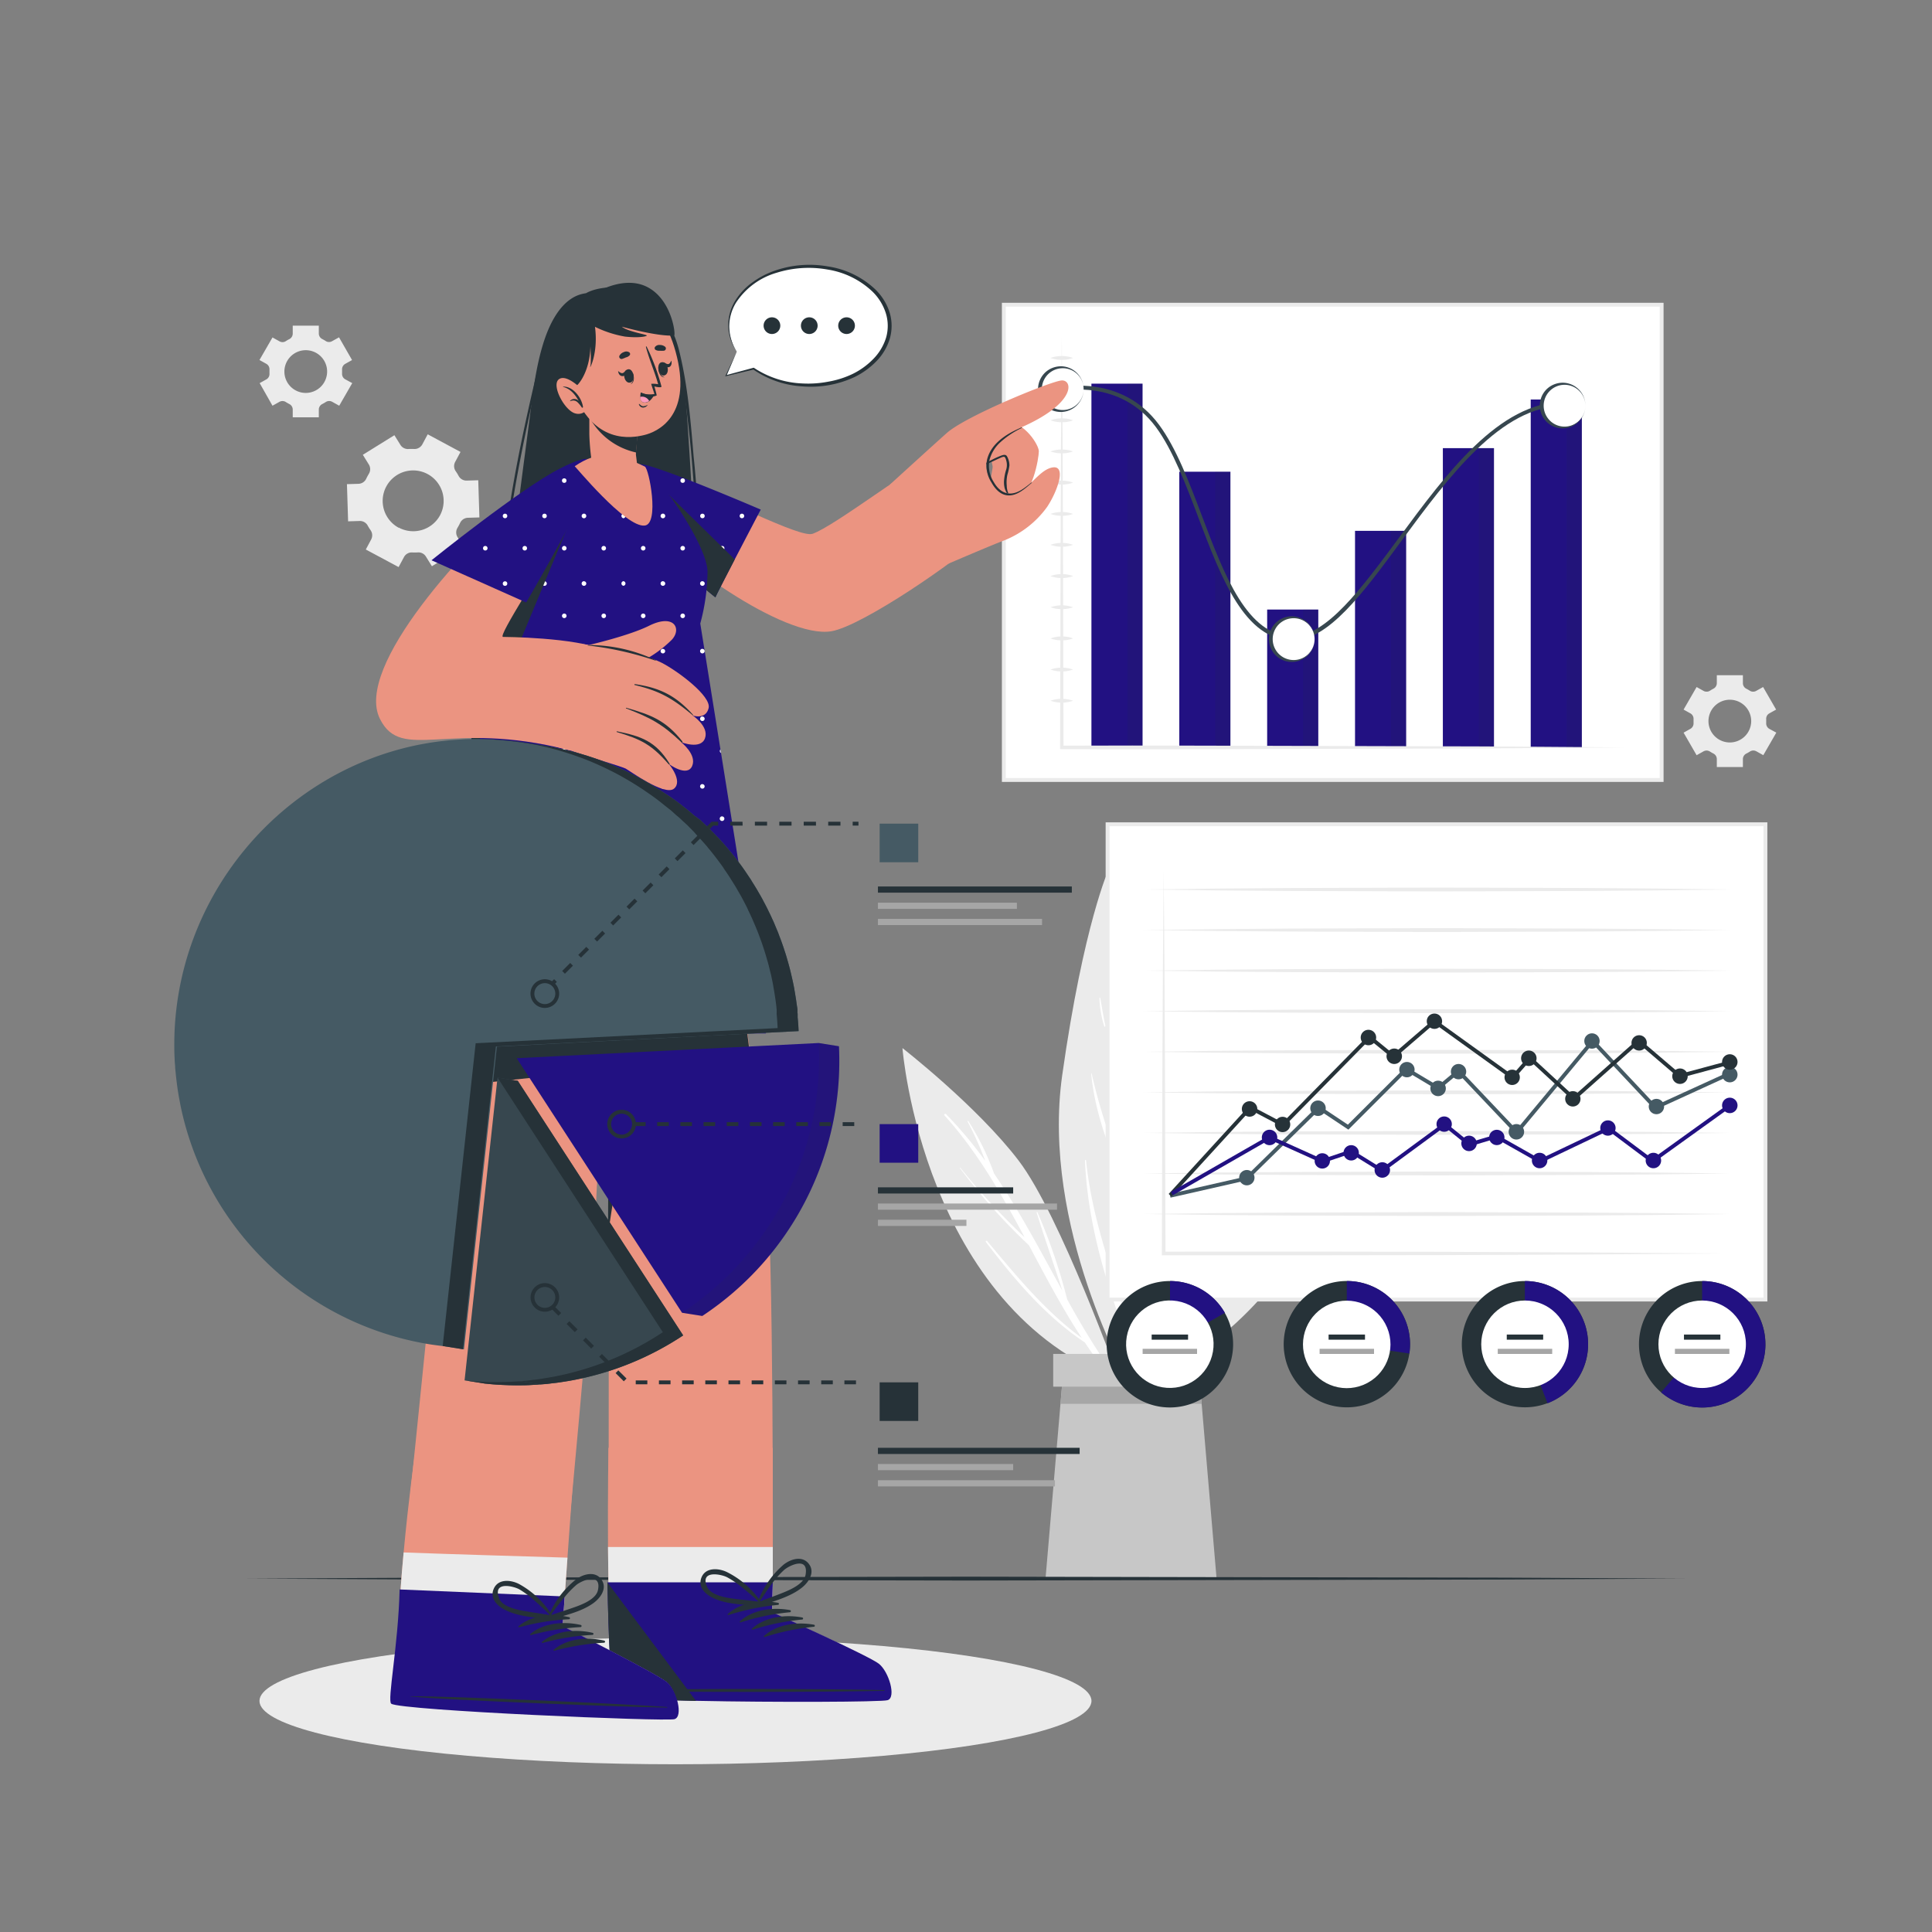 <svg xmlns="http://www.w3.org/2000/svg" viewBox="0 0 500 500"><rect x="0" y="0" width="500" height="500" fill="#808080" stroke="none"/><g id="freepik--background-complete--inject-9"><path d="M118.4,139a2.3,2.3,0,0,1,0-2.4c.12-.21.24-.41.35-.62s.22-.42.32-.64a2.3,2.3,0,0,1,2-1.34l3-.09-.3-9.62-3,.09a2.31,2.31,0,0,1-2.08-1.21,11.74,11.74,0,0,0-.75-1.22,2.29,2.29,0,0,1-.15-2.39l1.39-2.6-8.49-4.56-1.39,2.6a2.3,2.3,0,0,1-2.08,1.2,13.58,13.58,0,0,0-1.43,0,2.28,2.28,0,0,1-2.16-1.06l-1.56-2.51L93.9,117.7l1.56,2.52a2.28,2.28,0,0,1,0,2.4l-.35.61c-.11.21-.22.42-.32.64a2.3,2.3,0,0,1-2,1.34l-3,.09.3,9.62,2.95-.09A2.29,2.29,0,0,1,95.15,136a11.82,11.82,0,0,0,.76,1.22,2.29,2.29,0,0,1,.15,2.39l-1.39,2.6,8.49,4.55,1.39-2.59a2.27,2.27,0,0,1,2.08-1.2,13.85,13.85,0,0,0,1.44,0,2.26,2.26,0,0,1,2.15,1.06l1.56,2.51,8.18-5.08Zm-15.2-2.41a7.89,7.89,0,1,1,10.68-3.23A7.9,7.9,0,0,1,103.2,136.54Z" style="fill:#ebebeb"></path><path d="M89.32,98.15a1.61,1.61,0,0,1-.79-1.49c0-.17,0-.33,0-.5s0-.33,0-.5a1.6,1.6,0,0,1,.79-1.48l1.79-1L87.74,87.3l-1.8,1a1.57,1.57,0,0,1-1.68-.06,9.34,9.34,0,0,0-.87-.5,1.6,1.6,0,0,1-.88-1.43V84.28H75.76v2.06a1.61,1.61,0,0,1-.89,1.43,9.34,9.34,0,0,0-.87.5,1.57,1.57,0,0,1-1.68.06l-1.8-1-3.37,5.84,1.8,1a1.61,1.61,0,0,1,.79,1.49c0,.16,0,.33,0,.49s0,.33,0,.5A1.61,1.61,0,0,1,69,98.15l-1.8,1L70.52,105l1.79-1a1.63,1.63,0,0,1,1.69.06,9.34,9.34,0,0,0,.87.5,1.61,1.61,0,0,1,.89,1.43V108h6.75V106a1.6,1.6,0,0,1,.88-1.43,9.5,9.5,0,0,0,.88-.5A1.61,1.61,0,0,1,86,104l1.79,1,3.37-5.85Zm-10.19,3.54a5.53,5.53,0,1,1,5.53-5.53A5.54,5.54,0,0,1,79.13,101.69Z" style="fill:#ebebeb"></path><path d="M457.87,188.61a1.63,1.63,0,0,1-.78-1.49c0-.17,0-.33,0-.5s0-.33,0-.5a1.58,1.58,0,0,1,.78-1.48l1.79-1-3.37-5.84-1.79,1a1.61,1.61,0,0,1-1.68-.06,9.34,9.34,0,0,0-.87-.5,1.61,1.61,0,0,1-.89-1.43v-2.06h-6.75v2.06a1.61,1.61,0,0,1-.89,1.43c-.29.15-.58.32-.86.5a1.63,1.63,0,0,1-1.69.06l-1.79-1-3.37,5.84,1.8,1a1.61,1.61,0,0,1,.78,1.48c0,.17,0,.33,0,.5s0,.33,0,.5a1.62,1.62,0,0,1-.79,1.49l-1.79,1,3.37,5.84,1.79-1a1.61,1.61,0,0,1,1.68.06,9.34,9.34,0,0,0,.87.5,1.61,1.61,0,0,1,.89,1.43v2.06h6.75v-2.06A1.61,1.61,0,0,1,452,195a9.34,9.34,0,0,0,.87-.5,1.61,1.61,0,0,1,1.68-.06l1.79,1,3.37-5.84Zm-10.18,3.54a5.53,5.53,0,1,1,5.52-5.53A5.54,5.54,0,0,1,447.69,192.15Z" style="fill:#ebebeb"></path><path d="M289.73,357.31s-15.32-42.81-26.1-56.94-30.08-29.13-30.08-29.13S238.82,338.56,289.73,357.31Z" style="fill:#ebebeb"></path><path d="M288.8,356.63a211.39,211.39,0,0,1-12.62-20.37,147.48,147.48,0,0,0-7.69-22.54c-.06-.13-.25,0-.21.09,2.11,6.79,4.48,13.49,6.68,20.25-5.68-10.28-11.12-20.71-17.69-30.34a67.77,67.77,0,0,0-6.65-13.57c-.07-.12-.28,0-.21.09A90.19,90.19,0,0,1,255,300.46a106.12,106.12,0,0,0-10.16-12.11c-.24-.24-.64.07-.41.32,8.54,9.43,14.76,20.4,20.73,31.53a174.86,174.86,0,0,1-16.65-18c-.05-.07-.15,0-.1.08a157.46,157.46,0,0,0,17.88,20c4.35,8.15,8.64,16.35,13.69,24-9.47-6.9-17-16.16-24.51-25.09a.2.2,0,0,0-.32.25c7.54,9.85,15.28,19.07,25.61,26a108.53,108.53,0,0,0,7.27,9.74A.52.52,0,0,0,288.8,356.63Z" style="fill:#fff"></path><path d="M292.09,357.39s-22.75-39.93-17.18-79.2S287,224.83,287,224.83,322.73,285,292.09,357.39Z" style="fill:#ebebeb"></path><path d="M299.79,293.73A190.85,190.85,0,0,1,292,326.5c-.36-14.36-.93-28.72-1.6-43.08A111.42,111.42,0,0,0,294,256.58c0-.26-.39-.24-.41,0a153.12,153.12,0,0,1-3.37,23.1q-.87-17.76-1.88-35.52a.16.16,0,0,0-.31,0c.39,18.51.76,37,1.26,55.54a148.08,148.08,0,0,1-6.77-21.87c0-.07-.14-.05-.13,0,.83,8.64,3.63,16.94,7,24.9.33,11.83.7,23.66,1.21,35.49-4-12.51-8.18-24.61-9.53-37.88a.14.14,0,0,0-.28,0c.6,14.65,4.68,29.46,9.8,43.15a.72.72,0,0,0,.25.34q.3,6.48.64,13a.48.48,0,0,0,1,0q0-13.29-.32-26.55c4.69-11.47,7.05-24.21,7.9-36.52C300,293.64,299.81,293.62,299.79,293.73Z" style="fill:#fff"></path><path d="M298.16,287.52a75.57,75.57,0,0,0-1.31,10.69.11.11,0,0,0,.21,0,75,75,0,0,0,1.59-10.67C298.67,287.29,298.21,287.25,298.16,287.52Z" style="fill:#fff"></path><path d="M284.74,258.26c0-.12-.21-.07-.21,0a27.34,27.34,0,0,0,1.25,7.34c.06.19.34.09.3-.1C285.55,263.12,285.2,260.69,284.74,258.26Z" style="fill:#fff"></path><path d="M298.46,355.63s8.37-44.24,25.63-63.46,40.57-25.95,40.57-25.95S339.81,342.07,298.46,355.63Z" style="fill:#ebebeb"></path><path d="M329.44,322.83c-6.93,6.53-13.76,12.78-21.67,18.06q6.63-12.7,14.35-24.71c8.4-4.72,16.78-9.67,22.92-17.25a.12.12,0,0,0-.18-.16c-6.26,6.54-13.78,11.24-21.58,15.64A347.26,347.26,0,0,1,349,279.83a.29.29,0,0,0-.43-.38,213.7,213.7,0,0,0-15.27,17.77c2.18-4.46,4.14-9.07,6.34-13.49a.11.11,0,0,0-.19-.1c-3.48,5.41-7.08,11.45-9.13,17.58A230.78,230.78,0,0,0,312.79,329c1.72-6.53,3.52-13,5.6-19.46a.12.12,0,0,0-.22-.07,109.67,109.67,0,0,0-6.6,21.78q-4.8,9.25-8.78,18.92c-.07.18.18.31.26.14,1.28-2.66,2.61-5.29,4-7.9.05,0,.1,0,.15,0,8.21-5.35,16.28-11.73,22.34-19.49C329.53,322.84,329.48,322.79,329.44,322.83Z" style="fill:#fff"></path><path d="M351.65,290.09c-1.73,1.22-3.36,2.55-5,3.83a35.81,35.81,0,0,0-4.53,3.48.07.07,0,0,0,.07.12,22,22,0,0,0,5.08-3.26,37,37,0,0,0,4.6-4C351.92,290.18,351.77,290,351.65,290.09Z" style="fill:#fff"></path><polygon points="270.58 408.54 314.85 408.54 310.99 363.32 310.12 353.14 275.32 353.14 274.45 363.32 270.58 408.54" style="fill:#c7c7c7"></polygon><polygon points="274.45 363.32 310.99 363.32 310.12 353.14 275.32 353.14 274.45 363.32" style="fill:#a6a6a6"></polygon><rect x="272.56" y="350.39" width="40.55" height="8.48" transform="translate(585.68 709.26) rotate(180)" style="fill:#c7c7c7"></rect></g><g id="freepik--Floor--inject-9"><polygon points="63.99 408.54 110.49 408.3 157 408.21 250 408.04 343 408.21 389.51 408.29 436.01 408.54 389.51 408.78 343 408.87 250 409.04 157 408.87 110.49 408.78 63.99 408.54" style="fill:#263238"></polygon></g><g id="freepik--Shadow--inject-9"><ellipse cx="174.81" cy="440.2" rx="107.66" ry="16.39" style="fill:#ebebeb"></ellipse></g><g id="freepik--chart-3--inject-9"><rect x="286.64" y="213.35" width="170.24" height="122.96" style="fill:#fff"></rect><path d="M457.39,336.82H286.14v-124H457.39Zm-170.25-1H456.39v-122H287.14Z" style="fill:#ebebeb"></path><polygon points="295.85 314.19 314.82 313.95 333.81 313.81 371.76 313.69 409.73 313.81 428.7 313.95 447.69 314.19 428.7 314.44 409.73 314.58 371.76 314.69 333.81 314.58 314.82 314.44 295.85 314.19" style="fill:#ebebeb"></polygon><polygon points="295.85 303.69 314.82 303.45 333.81 303.31 371.76 303.19 409.73 303.31 428.7 303.45 447.69 303.69 428.7 303.94 409.73 304.08 371.76 304.19 333.81 304.08 314.82 303.94 295.85 303.69" style="fill:#ebebeb"></polygon><polygon points="295.85 293.19 314.82 292.95 333.81 292.81 371.76 292.7 409.73 292.81 428.7 292.95 447.69 293.19 428.7 293.44 409.73 293.58 371.76 293.69 333.81 293.58 314.82 293.44 295.85 293.19" style="fill:#ebebeb"></polygon><polygon points="295.85 282.7 314.82 282.45 333.81 282.31 371.76 282.2 409.73 282.31 428.7 282.45 447.69 282.7 428.7 282.94 409.73 283.08 371.76 283.19 333.81 283.08 314.82 282.94 295.85 282.7" style="fill:#ebebeb"></polygon><polygon points="295.85 272.2 314.82 271.95 333.81 271.81 371.76 271.7 409.73 271.81 428.7 271.95 447.69 272.2 428.7 272.44 409.73 272.58 371.76 272.7 333.81 272.58 314.82 272.44 295.85 272.2" style="fill:#ebebeb"></polygon><polygon points="295.85 261.7 314.82 261.45 333.81 261.31 371.76 261.2 409.73 261.31 428.7 261.45 447.69 261.7 428.7 261.94 409.73 262.08 371.76 262.2 333.81 262.08 314.82 261.94 295.85 261.7" style="fill:#ebebeb"></polygon><polygon points="295.85 251.2 314.82 250.96 333.81 250.81 371.76 250.7 409.73 250.81 428.7 250.95 447.69 251.2 428.7 251.44 409.73 251.58 371.76 251.7 333.81 251.58 314.82 251.44 295.85 251.2" style="fill:#ebebeb"></polygon><polygon points="295.85 240.7 314.82 240.46 333.81 240.31 371.76 240.2 409.73 240.31 428.7 240.45 447.69 240.7 428.7 240.94 409.73 241.08 371.76 241.2 333.81 241.08 314.82 240.94 295.85 240.7" style="fill:#ebebeb"></polygon><polygon points="295.85 230.2 314.82 229.96 333.81 229.82 371.76 229.7 409.73 229.81 428.7 229.95 447.69 230.2 428.7 230.44 409.73 230.58 371.76 230.7 333.81 230.58 314.82 230.44 295.85 230.2" style="fill:#ebebeb"></polygon><polygon points="302.93 309.95 302.71 308.98 322.41 304.5 341.25 286.01 348.83 291.06 363.87 276.04 372.13 280.98 377.49 276.5 392.48 292.31 412.16 268.65 428.51 286.05 447.48 277.38 447.89 278.29 428.27 287.26 412.2 270.16 392.53 293.82 377.41 277.87 372.23 282.2 364.02 277.3 348.96 292.35 341.37 287.3 322.9 305.41 302.93 309.95" style="fill:#455a64"></polygon><circle cx="322.68" cy="304.78" r="1.99" style="fill:#455a64"></circle><path d="M343.1,286.81a2,2,0,1,1-2-2A2,2,0,0,1,343.1,286.81Z" style="fill:#455a64"></path><circle cx="364.11" cy="276.82" r="1.99" style="fill:#455a64"></circle><path d="M374.18,281.68a2,2,0,1,1-2-2A2,2,0,0,1,374.18,281.68Z" style="fill:#455a64"></path><circle cx="377.47" cy="277.34" r="1.99" style="fill:#455a64"></circle><circle cx="412" cy="269.41" r="1.99" style="fill:#455a64"></circle><circle cx="428.68" cy="286.37" r="1.99" style="fill:#455a64"></circle><path d="M449.67,278.11a2,2,0,1,1-2-2A2,2,0,0,1,449.67,278.11Z" style="fill:#455a64"></path><path d="M394.44,292.91a2,2,0,1,1-2-2A2,2,0,0,1,394.44,292.91Z" style="fill:#455a64"></path><polygon points="303.19 309.67 302.45 308.99 323.45 286.03 331.95 290.51 354.39 267.7 360.59 272.77 371.19 263.65 391.4 278.2 395.87 273.1 407.3 283.64 424.07 268.75 434.82 277.93 447.56 274.5 447.81 275.47 434.57 279.04 424.09 270.07 407.29 284.99 395.95 274.53 391.55 279.54 371.24 264.93 360.61 274.08 354.46 269.05 332.14 291.74 323.66 287.28 303.19 309.67" style="fill:#263238"></polygon><path d="M325.39,287a2,2,0,1,1-2-2A2,2,0,0,1,325.39,287Z" style="fill:#263238"></path><circle cx="331.93" cy="291.01" r="1.99" style="fill:#263238"></circle><path d="M356.15,268.51a2,2,0,1,1-2-2A2,2,0,0,1,356.15,268.51Z" style="fill:#263238"></path><path d="M362.83,273.36a2,2,0,1,1-2-2A2,2,0,0,1,362.83,273.36Z" style="fill:#263238"></path><circle cx="371.23" cy="264.29" r="1.99" style="fill:#263238"></circle><circle cx="391.35" cy="278.81" r="1.99" style="fill:#263238"></circle><path d="M397.66,273.88a2,2,0,1,1-2-2A2,2,0,0,1,397.66,273.88Z" style="fill:#263238"></path><circle cx="407.05" cy="284.38" r="1.99" style="fill:#263238"></circle><circle cx="424.21" cy="269.9" r="1.99" style="fill:#263238"></circle><path d="M436.78,278.52a2,2,0,1,1-2-2A2,2,0,0,1,436.78,278.52Z" style="fill:#263238"></path><path d="M449.67,274.84a2,2,0,1,1-2-2A2,2,0,0,1,449.67,274.84Z" style="fill:#263238"></path><polygon points="303.53 309.32 303.03 308.46 328.55 293.81 342.23 299.98 349.73 297.45 357.62 302.33 373.89 290.37 380.39 295.63 387.29 293.57 398.57 299.95 416.36 291.46 427.63 299.89 447.39 285.68 447.98 286.49 427.61 301.13 416.24 292.62 398.53 301.07 387.17 294.65 380.17 296.74 373.86 291.63 357.67 303.53 349.6 298.55 342.18 301.05 328.6 294.93 303.53 309.32" style="fill:#221182"></polygon><path d="M330.56,294.37a2,2,0,1,1-2-2A2,2,0,0,1,330.56,294.37Z" style="fill:#221182"></path><circle cx="342.21" cy="300.44" r="1.99" style="fill:#221182"></circle><circle cx="349.69" cy="298.35" r="1.99" style="fill:#221182"></circle><path d="M359.74,302.79a2,2,0,1,1-2-2A2,2,0,0,1,359.74,302.79Z" style="fill:#221182"></path><path d="M382.19,295.91a2,2,0,1,1-2-2A2,2,0,0,1,382.19,295.91Z" style="fill:#221182"></path><path d="M400.45,300.34a2,2,0,1,1-2-2A2,2,0,0,1,400.45,300.34Z" style="fill:#221182"></path><path d="M429.9,300.34a2,2,0,1,1-2-2A2,2,0,0,1,429.9,300.34Z" style="fill:#221182"></path><circle cx="373.75" cy="290.92" r="1.99" style="fill:#221182"></circle><circle cx="387.37" cy="294.37" r="1.99" style="fill:#221182"></circle><circle cx="416.13" cy="291.93" r="1.99" style="fill:#221182"></circle><path d="M449.67,286.08a2,2,0,1,1-2-2A2,2,0,0,1,449.67,286.08Z" style="fill:#221182"></path><polygon points="301.16 225.28 301.36 250.06 301.49 274.83 301.63 324.39 301.16 323.93 337.29 323.91 373.43 323.97 409.56 324.12 445.7 324.39 409.56 324.67 373.43 324.82 337.29 324.87 301.16 324.86 300.69 324.86 300.69 324.39 300.83 274.83 300.96 250.06 301.16 225.28" style="fill:#ebebeb"></polygon><path d="M319.13,347.89a16.36,16.36,0,1,1-2.17-8.14A16.37,16.37,0,0,1,319.13,347.89Z" style="fill:#263238"></path><path d="M317,339.75l-14.2,8.14V331.53A16.35,16.35,0,0,1,317,339.75Z" style="fill:#221182"></path><circle cx="302.76" cy="347.89" r="11.32" transform="translate(-91.76 586.73) rotate(-80.16)" style="fill:#fff"></circle><rect x="298.05" y="345.38" width="9.42" height="1.33" style="fill:#263238"></rect><rect x="295.71" y="349.07" width="14.09" height="1.33" style="fill:#a6a6a6"></rect><path d="M364.92,347.89a15.86,15.86,0,0,1-.18,2.4,16.35,16.35,0,1,1,.18-2.4Z" style="fill:#263238"></path><path d="M364.92,347.89a15.86,15.86,0,0,1-.18,2.4l-16.19-2.4V331.53a16.34,16.34,0,0,1,16.37,16.36Z" style="fill:#221182"></path><circle cx="348.55" cy="347.89" r="11.32" transform="translate(-107.14 161.18) rotate(-22.66)" style="fill:#fff"></circle><rect x="343.84" y="345.38" width="9.42" height="1.33" style="fill:#263238"></rect><rect x="341.51" y="349.07" width="14.09" height="1.33" style="fill:#a6a6a6"></rect><path d="M411,347.89a16.34,16.34,0,1,1-2.16-8.14A16.36,16.36,0,0,1,411,347.89Z" style="fill:#263238"></path><path d="M411,347.89a16.36,16.36,0,0,1-10.5,15.28l-5.87-15.28V331.53A16.34,16.34,0,0,1,411,347.89Z" style="fill:#221182"></path><circle cx="394.66" cy="347.89" r="11.32" style="fill:#fff"></circle><rect x="389.95" y="345.38" width="9.42" height="1.33" style="fill:#263238"></rect><rect x="387.62" y="349.07" width="14.09" height="1.33" style="fill:#a6a6a6"></rect><path d="M456.89,347.89a16.36,16.36,0,1,1-2.17-8.14A16.25,16.25,0,0,1,456.89,347.89Z" style="fill:#263238"></path><path d="M456.89,347.89a16.36,16.36,0,0,1-27,12.45l10.62-12.45V331.53a16.36,16.36,0,0,1,16.37,16.36Z" style="fill:#221182"></path><circle cx="440.52" cy="347.89" r="11.32" style="fill:#fff"></circle><rect x="435.81" y="345.38" width="9.42" height="1.33" style="fill:#263238"></rect><rect x="433.47" y="349.07" width="14.09" height="1.33" style="fill:#a6a6a6"></rect></g><g id="freepik--chart-2--inject-9"><rect x="259.79" y="78.89" width="170.24" height="122.96" style="fill:#fff"></rect><path d="M430.53,202.36H259.29v-124H430.53Zm-170.24-1H429.53v-122H260.29Z" style="fill:#ebebeb"></path><rect x="282.46" y="99.29" width="13.23" height="94.14" style="fill:#221182"></rect><rect x="291.77" y="99.29" width="3.92" height="94.14" style="fill:#263238;opacity:0.1"></rect><rect x="305.2" y="122.08" width="13.23" height="71.35" style="fill:#221182"></rect><rect x="314.51" y="122.08" width="3.92" height="71.35" style="fill:#263238;opacity:0.1"></rect><rect x="327.94" y="157.75" width="13.23" height="35.68" style="fill:#221182"></rect><rect x="337.25" y="157.75" width="3.92" height="35.68" style="fill:#263238;opacity:0.1"></rect><rect x="350.68" y="137.38" width="13.23" height="56.05" style="fill:#221182"></rect><rect x="359.98" y="137.38" width="3.92" height="56.05" style="fill:#263238;opacity:0.1"></rect><rect x="373.41" y="115.98" width="13.23" height="77.45" style="fill:#221182"></rect><rect x="382.72" y="115.98" width="3.92" height="77.45" style="fill:#263238;opacity:0.1"></rect><rect x="396.15" y="103.39" width="13.23" height="90.03" style="fill:#221182"></rect><rect x="405.46" y="103.39" width="3.92" height="90.03" style="fill:#263238;opacity:0.1"></rect><polygon points="274.79 87.32 275 113.85 275.1 140.38 275.24 193.43 274.79 192.98 293.03 192.94 311.27 192.97 347.74 193.07 384.21 193.17 420.69 193.43 384.21 193.69 347.74 193.79 311.27 193.89 293.03 193.92 274.79 193.88 274.35 193.87 274.35 193.43 274.49 140.38 274.59 113.85 274.79 87.32" style="fill:#ebebeb"></polygon><path d="M271.87,92.64a8.78,8.78,0,0,1,5.84,0,8.78,8.78,0,0,1-5.84,0Z" style="fill:#ebebeb"></path><path d="M271.87,100.71a8.78,8.78,0,0,1,5.84,0,8.78,8.78,0,0,1-5.84,0Z" style="fill:#ebebeb"></path><path d="M271.87,108.77a8.12,8.12,0,0,1,2.92-.5,7.84,7.84,0,0,1,2.92.5,7.65,7.65,0,0,1-2.92.5A8.12,8.12,0,0,1,271.87,108.77Z" style="fill:#ebebeb"></path><path d="M271.87,116.83a8.78,8.78,0,0,1,5.84,0,8.78,8.78,0,0,1-5.84,0Z" style="fill:#ebebeb"></path><path d="M271.87,124.9a7.91,7.91,0,0,1,2.92-.5,7.65,7.65,0,0,1,2.92.5,7.84,7.84,0,0,1-2.92.5A8.12,8.12,0,0,1,271.87,124.9Z" style="fill:#ebebeb"></path><path d="M271.87,133a8.78,8.78,0,0,1,5.84,0,8.78,8.78,0,0,1-5.84,0Z" style="fill:#ebebeb"></path><path d="M271.87,141a8.78,8.78,0,0,1,5.84,0,8.78,8.78,0,0,1-5.84,0Z" style="fill:#ebebeb"></path><path d="M271.87,149.09a8.12,8.12,0,0,1,2.92-.5,7.84,7.84,0,0,1,2.92.5,7.65,7.65,0,0,1-2.92.5A7.91,7.91,0,0,1,271.87,149.09Z" style="fill:#ebebeb"></path><path d="M271.87,157.16a8.78,8.78,0,0,1,5.84,0,8.95,8.95,0,0,1-5.84,0Z" style="fill:#ebebeb"></path><path d="M271.87,165.22a8.12,8.12,0,0,1,2.92-.5,7.65,7.65,0,0,1,2.92.5,7.84,7.84,0,0,1-2.92.5A8.12,8.12,0,0,1,271.87,165.22Z" style="fill:#ebebeb"></path><path d="M271.87,173.28a8.78,8.78,0,0,1,5.84,0,8.78,8.78,0,0,1-5.84,0Z" style="fill:#ebebeb"></path><path d="M271.87,181.35a8.78,8.78,0,0,1,5.84,0,8.78,8.78,0,0,1-5.84,0Z" style="fill:#ebebeb"></path><path d="M334.55,165.72c-12.4,0-18.49-16.11-24.38-31.68-3.26-8.63-6.63-17.55-11-23.48-9.27-12.57-24.12-9.4-24.27-9.37l-.22-1c.16,0,15.63-3.36,25.29,9.75,4.45,6,7.85,15,11.14,23.71,5.77,15.26,11.73,31,23.44,31,8.69,0,17.84-12.4,27.54-25.53,12.14-16.45,25.89-35.09,42.56-35.09v1c-16.16,0-29.76,18.42-41.76,34.68C352.62,153.7,343.74,165.72,334.55,165.72Z" style="fill:#37474f"></path><circle cx="274.79" cy="100.71" r="5.65" style="fill:#fff"></circle><path d="M280.45,100.71a5.93,5.93,0,0,1-5.66,5.9,5.89,5.89,0,0,1-6.15-5.9,6,6,0,0,1,1.85-4.31,6,6,0,0,1,4.3-1.6,5.93,5.93,0,0,1,5.66,5.91Zm0,0a5.41,5.41,0,0,0-5.66-5.41,5.41,5.41,0,1,0,3.95,9.35A5.46,5.46,0,0,0,280.45,100.71Z" style="fill:#37474f"></path><circle cx="404.65" cy="104.95" r="5.65" style="fill:#fff"></circle><path d="M410.3,105a5.83,5.83,0,0,1-1.6,4,5.9,5.9,0,0,1-4.05,1.86,6,6,0,0,1-4.3-1.6,5.93,5.93,0,0,1,0-8.61,6,6,0,0,1,4.3-1.6A5.91,5.91,0,0,1,410.3,105Zm0,0a5.4,5.4,0,0,0-5.65-5.41,5.41,5.41,0,0,0-3.69,9.1,5.34,5.34,0,0,0,3.69,1.71,5.4,5.4,0,0,0,5.65-5.4Z" style="fill:#37474f"></path><path d="M340.21,165.4a5.66,5.66,0,1,1-5.66-5.65A5.66,5.66,0,0,1,340.21,165.4Z" style="fill:#fff"></path><path d="M340.21,165.4a5.93,5.93,0,0,1-5.66,5.91,5.91,5.91,0,1,1,0-11.81,5.93,5.93,0,0,1,5.66,5.9Zm0,0a5.41,5.41,0,0,0-5.66-5.4,5.41,5.41,0,0,0,0,10.81,5.41,5.41,0,0,0,5.66-5.41Z" style="fill:#37474f"></path></g><g id="freepik--Character--inject-9"><path d="M200,406.11H157.41s.3-44.26,0-73.54c-.05-4.83,0-9.33,0-13.2,0-6.89.13-11.79-.11-13-.27-1.44-.86-5.87-1.65-12.23-.59-4.7-1.28-10.47-2-16.86-4.19-35.39-10.3-89.91-10.3-89.91h39.89s6.42,50,10.95,85.68c1.93,15.15,3.52,27.71,4.13,32.74C200.27,322.61,200,406.11,200,406.11Z" style="fill:#eb9481"></path><path d="M157.36,319.37c0-6.89.13-11.79-.11-13-1.6-8.43-14-119-14-119h34.13Z" style="fill:#263238"></path><path d="M229.54,439.93c-2.29.76-67.65.57-70.14-1-.94-.59-1.47-10.12-1.78-21.64q-.1-3.73-.16-7.67c-.05-3.09-.09-6.22-.11-9.26-.08-13.65.11-25.67.11-25.67H200l0,25.67v9.26l-.22,7.67s25,11.27,27.53,13.3S231.82,439.18,229.54,439.93Z" style="fill:#eb9481"></path><path d="M229.54,439.93c-2.29.76-67.65.57-70.14-1-.94-.59-1.47-10.12-1.78-21.64q-.1-3.73-.16-7.67c-.05-3.09-.09-6.22-.11-9.26H200v9.26l-.22,7.67s25,11.27,27.53,13.3S231.82,439.18,229.54,439.93Z" style="fill:#ebebeb"></path><path d="M229.73,440c-1.49.49-29.33.59-49.6.17-4.69-.1-9-.23-12.44-.38-4.77-.22-8-.48-8.49-.81-1.15-.74-1.7-14.72-2-29.47H200l-.22,7.71s25.13,11.33,27.69,13.37S232,439.26,229.73,440Z" style="fill:#221182"></path><path d="M228.8,437.4c-11-.31-55.48-.49-66.39.05-.09,0-.09.07,0,.07,10.91.54,55.37.36,66.39.06C229,437.57,229,437.4,228.8,437.4Z" style="fill:#263238"></path><path d="M201.35,414.81c-4.34-.83-9.64-.17-13,2.9-.13.12,0,.3.18.26a61.53,61.53,0,0,1,12.76-2.62A.27.27,0,0,0,201.35,414.81Z" style="fill:#263238"></path><path d="M204.47,416.7c-4.33-.82-9.64-.17-13,2.91-.13.12,0,.3.19.26a60.79,60.79,0,0,1,12.75-2.62A.28.28,0,0,0,204.47,416.7Z" style="fill:#263238"></path><path d="M207.6,418.6c-4.34-.83-9.64-.17-13,2.9-.13.12,0,.31.18.26a61.53,61.53,0,0,1,12.76-2.62A.27.27,0,0,0,207.6,418.6Z" style="fill:#263238"></path><path d="M210.72,420.49c-4.33-.82-9.64-.17-13,2.91-.13.12,0,.3.18.26A60.89,60.89,0,0,1,210.7,421,.28.28,0,0,0,210.72,420.49Z" style="fill:#263238"></path><path d="M209.38,404.8c-1.69-2.35-4.87-1.3-6.68.21a23.17,23.17,0,0,0-6.71,9.92.11.11,0,0,0,.1.15c0,.33.31.68.68.55,3.59-1.32,7.58-2.28,10.65-4.66C209.22,409.59,211,407,209.38,404.8Zm-7.58,7.72c-1.75.69-3.52,1.29-5.24,2,1.31-1.93,2.54-3.9,4-5.7a24.55,24.55,0,0,1,2.31-2.47c1.29-1.17,6.4-3.66,5.63,1.1C208.11,410.11,203.88,411.7,201.8,412.52Z" style="fill:#263238"></path><path d="M185,413.76c3.56,1.54,7.67,1.47,11.47,1.85a.54.54,0,0,0,.52-.7.11.11,0,0,0,.06-.17,23.12,23.12,0,0,0-9-7.93c-2.13-1-5.47-1.23-6.52,1.47S182.89,412.87,185,413.76ZM183,410.67c-1.94-4.41,3.63-3.29,5.17-2.48a23,23,0,0,1,2.85,1.83,67.69,67.69,0,0,1,5.34,4.51c-1.85-.3-3.72-.44-5.58-.67C188.59,413.58,184.1,413.1,183,410.67Z" style="fill:#263238"></path><path d="M180.13,440.2c-4.69-.1-9-.23-12.44-.38-4.77-.22-8-.48-8.49-.81-1.15-.74-1.7-14.72-2-29.47Z" style="fill:#263238"></path><path d="M183.15,187.31v0c-.27.7-4.42,11.27-20.13,36,0,0-3.18,29-5.69,53.49-.64,6.23-1.23,12.17-1.72,17.25-.72,7.51-1.21,13.16-1.25,15.14-.39,17-8.55,101.34-8.55,101.34l-41.87-1.82s9-87.92,9.54-94.11c.34-4.11,1.73-17.84,3.29-33.51,2.59-25.82,5.67-56.87,5.29-58.61-3.07-14.21,1.56-35.24,1.56-35.24Z" style="fill:#eb9481"></path><path d="M174.36,444.82c-2.32.66-67.61-2.3-70-4-.92-.63-1-10.17-.86-21.69,0-2.49,0-5.07.16-7.67.23-3.27.5-6.54.8-9.69,1.26-13.68,2.86-25.12,2.86-25.12l41.31,1.75-1.77,24.72-.72,10.14-.54,7.65s24.49,12.32,26.94,14.45S176.67,444.16,174.36,444.82Z" style="fill:#eb9481"></path><path d="M174.36,444.82c-2.32.66-67.61-2.3-70-4-.92-.63-1-10.17-.86-21.69,0-2.49,0-5.07.16-7.67.23-3.27.5-6.54.8-9.69,12.73.48,31,1,42.4,1.35l-.72,10.14-.54,7.65s24.49,12.32,26.94,14.45S176.67,444.16,174.36,444.82Z" style="fill:#ebebeb"></path><path d="M174.55,444.92c-2.33.66-70.85-2.26-73.29-4-1.12-.78,1.8-14.82,2.16-29.57l42.72,1.81-.54,7.69s24.63,12.38,27.09,14.53S176.88,444.25,174.55,444.92Z" style="fill:#221182"></path><path d="M172.54,441.75c-11-.77-55.41-2.83-66.34-2.76-.09,0-.09.07,0,.07,10.88,1,55.31,2.71,66.33,2.87C172.76,441.93,172.77,441.77,172.54,441.75Z" style="fill:#263238"></path><path d="M147.26,418.52c-4.3-1-9.62-.58-13.07,2.35-.14.12,0,.3.17.27a60.65,60.65,0,0,1,12.86-2.08A.27.27,0,0,0,147.26,418.52Z" style="fill:#263238"></path><path d="M150.3,420.54c-4.29-1-9.62-.58-13.07,2.36-.13.11,0,.3.17.26a61.39,61.39,0,0,1,12.86-2.07A.28.28,0,0,0,150.3,420.54Z" style="fill:#263238"></path><path d="M153.34,422.57c-4.29-1-9.62-.58-13.07,2.35-.13.12,0,.31.17.27a60.86,60.86,0,0,1,12.86-2.08A.27.27,0,0,0,153.34,422.57Z" style="fill:#263238"></path><path d="M156.38,424.59c-4.29-1-9.62-.58-13.07,2.36-.13.11,0,.3.17.26a61.49,61.49,0,0,1,12.86-2.07A.28.28,0,0,0,156.38,424.59Z" style="fill:#263238"></path><path d="M155.71,408.86c-1.59-2.42-4.81-1.51-6.69-.07a23.17,23.17,0,0,0-7.12,9.62c0,.09,0,.14.1.16,0,.33.28.69.65.57,3.64-1.16,7.67-1.95,10.84-4.2C155.34,413.63,157.22,411.15,155.71,408.86Zm-7.9,7.39c-1.78.62-3.57,1.14-5.32,1.82a69,69,0,0,1,4.28-5.52,24.51,24.51,0,0,1,2.4-2.38c1.35-1.11,6.56-3.38,5.58,1.34C154.21,414.11,149.92,415.52,147.81,416.25Z" style="fill:#263238"></path><path d="M131,416.78c3.5,1.68,7.6,1.79,11.38,2.33a.53.53,0,0,0,.55-.67.12.12,0,0,0,.07-.18,23.09,23.09,0,0,0-8.62-8.29c-2.09-1.11-5.42-1.47-6.59,1.18S128.9,415.8,131,416.78Zm-1.82-3.18c-1.75-4.49,3.77-3.12,5.28-2.25a25,25,0,0,1,2.77,1.94,69.85,69.85,0,0,1,5.14,4.74c-1.84-.38-3.7-.6-5.55-.91C134.56,416.75,130.1,416.08,129.13,413.6Z" style="fill:#263238"></path><path d="M194.1,273l-36.78,3.84-3.76.39c-14,1.48-27.41,2.89-36.8,3.9,2.59-25.82,5.67-56.87,5.29-58.61-3.07-14.21,1.56-35.24,1.56-35.24h59.54v0h0S189.57,237.37,194.1,273Z" style="fill:#263238"></path><path d="M178.37,116.26c.77,11.76,1.37,23.88.33,35.64-.8,9.16-4.57,16.73-14.06,19.08-8.8,2.17-21.36,2.14-28.89-3.62-3.5-2.7-4.75-6.53-4.57-10.85.26-6,4.67-38.87,6-49.12.79-6.25,1.56-12.58,3.45-18.62,4-12.69,10.23-12.65,11.09-12.91.75-.49,5.53-2.68,12.38-.58a13.36,13.36,0,0,1,8.19,7.14C177.29,92.52,177.63,105.24,178.37,116.26Z" style="fill:#263238"></path><path d="M149.77,77.63c-7.49,3.59-9.19,11.83-10.94,19.21-2.43,10.27-4.68,20.59-6.43,31-.84,5-1.57,10-2.15,15.08-.56,4.83-1.45,10-1.07,14.85.62,8.05,8,11.64,15.18,12.71a.27.27,0,0,0,.1-.54c-4.08-.76-8.24-1.85-11.3-4.84-3.92-3.82-3.52-8.88-3.11-13.91.69-8.57,1.86-17.09,3.35-25.55s3.27-16.9,5.19-25.28c1.82-8,3.1-18.48,11.23-22.62C149.89,77.72,149.85,77.59,149.77,77.63Z" style="fill:#263238"></path><path d="M175.82,91c-1.49-6.14-4.75-12.11-11.25-13.83,0,0,0,0,0,0,8.4,2.58,10.54,11.71,11.73,19.35q1.89,12,2.88,24.22c.64,7.79,1.12,15.65,1,23.48-.07,8.45-1.52,16.37-6.44,23.38a.14.14,0,0,0,.22.18c4.85-5.68,6.4-13.45,6.71-20.72a218.41,218.41,0,0,0-1.15-28.81C178.77,109.21,178,99.83,175.82,91Z" style="fill:#263238"></path><path d="M166.15,134.1c7.26,10,36.79,31.31,49,29.27,8-1.33,33.14-18.64,38.45-24.11,6.23-6.4-6.78-23.18-11.62-21.12-6,2.57-26,18-31.67,20-3.22,1.17-22.69-9.15-41.82-16.73C161.08,118.52,161.82,128.14,166.15,134.1Z" style="fill:#eb9481"></path><path d="M244,113.2c4-1.4,8.4-3.32,12.81-3.24s8.06,5.9,8.06,7.56-1.66,12.06-6.07,12.06-1.74-8-1.91-8.9-.33-2.08-1.16-2-15.38,7-15.38,7Z" style="fill:#eb9481"></path><path d="M244.32,113.81c.25,0,12.05-4.65,16.46-4.57s8.07,5.9,8.07,7.56-1.67,12.06-6.07,12.06-1.75-8-1.92-8.9-.33-2.08-1.16-2-15.38,7-15.38,7Z" style="fill:#eb9481"></path><path d="M261.28,128.3a5.19,5.19,0,0,1-.73-2.6,8.92,8.92,0,0,1,.16-2.82,15.61,15.61,0,0,0,.53-2.42,4.88,4.88,0,0,0-.61-2.33c-.34-.62-1-.41-1.55-.21a24.31,24.31,0,0,0-2.39,1.08c-.84.42-1.68.86-2.51,1.29a22.67,22.67,0,0,0-2.56,1.4c-.06,0,0,.15,0,.12a21.26,21.26,0,0,0,2.24-1l2.52-1.16c.79-.35,1.56-.74,2.35-1.08.29-.12.85-.42,1.17-.34s.5.9.57,1.17a4.12,4.12,0,0,1-.15,2.38,13.15,13.15,0,0,0-.46,2.41,6.36,6.36,0,0,0,.19,2.3,8.75,8.75,0,0,0,1,1.89C261.2,128.47,261.34,128.38,261.28,128.3Z" style="fill:#263238"></path><path d="M230.34,125.38S242.55,114.25,245.1,112c5.1-4.44,26.57-13.21,29.56-13.53s4.08,5.82-10.5,12.2c-7.68,3.36-9.05,7.76-8.9,10.2s2.47,7,6.57,6.87,6.77-6.1,10.53-6.76,1.28,6.24-1.38,10.23a25.12,25.12,0,0,1-11,8.61c-3.55,1.33-14.53,6.06-14.53,6.06Z" style="fill:#eb9481"></path><path d="M266.92,124.89c-1.54,1.2-3.29,2.75-5.32,2.83s-3.47-1.29-4.44-3a7.74,7.74,0,0,1-1.08-5.67,9.5,9.5,0,0,1,2.81-4.6,22.84,22.84,0,0,1,5.56-3.7c.08,0,0-.17-.09-.13-1.88.84-7.75,3.24-8.93,8.43a8,8,0,0,0,1.14,5.78c.91,1.63,2.24,3.2,4.22,3.37,2.43.19,4.51-1.78,6.25-3.25C267.12,124.89,267,124.83,266.92,124.89Z" style="fill:#263238"></path><path d="M196.88,131.88s-3.53,6.75-6.73,12.89c-2.51,4.86-4.83,9.34-5,9.83a161.16,161.16,0,0,1-19.8-18.84c-8.14-9.34-6-15.62-.37-15.66a9.67,9.67,0,0,1,2.56.36C175,122.47,196.88,131.88,196.88,131.88Z" style="fill:#221182"></path><circle cx="166.46" cy="124.38" r="0.59" style="fill:#fff"></circle><circle cx="176.68" cy="124.38" r="0.59" style="fill:#fff"></circle><circle cx="176.68" cy="141.88" r="0.59" style="fill:#fff"></circle><circle cx="186.9" cy="141.88" r="0.59" style="fill:#fff"></circle><circle cx="171.57" cy="133.53" r="0.59" style="fill:#fff"></circle><circle cx="181.79" cy="133.53" r="0.59" style="fill:#fff"></circle><circle cx="192.01" cy="133.53" r="0.59" style="fill:#fff"></circle><circle cx="181.79" cy="151.03" r="0.59" style="fill:#fff"></circle><path d="M190.15,144.77c-2.51,4.86-4.83,9.34-5,9.83a161.16,161.16,0,0,1-19.8-18.84c-8.14-9.34-6-15.62-.37-15.66Z" style="fill:#263238"></path><path d="M198.21,267.45H109.64s2.13-16.1,5.58-37.49l.18-1.17c1.43-8.85,3.08-18.56,4.89-28.37,3.19-17.35,6.89-35,10.76-48.92.07-.23.13-.46.19-.69h0c1.32-4.67,2.66-8.89,4-12.51,4.35-11.71,12.94-18.95,19.1-19.85h0c4.11-.6,9.83-.06,14.09,3.91a39.2,39.2,0,0,1,4.11,4.86c3.84,5.13,8.42,12.58,10,17.69.1.33.18.63.25.93a8.79,8.79,0,0,1,.32,2.06,53.09,53.09,0,0,1-1.88,13.47L186.46,194l.15.91,11.09,69.38Z" style="fill:#221182"></path><path d="M146.62,124.38a.6.6,0,0,1-1.19,0,.6.6,0,0,1,1.19,0Zm9.62-.59a.59.59,0,0,0-.59.59.6.6,0,1,0,.59-.59Zm10.22,0a.59.59,0,0,0-.59.59.6.6,0,0,0,.59.59.59.59,0,0,0,.59-.59A.58.58,0,0,0,166.46,123.79Zm-30.65,17.5a.59.59,0,1,0,.59.59A.59.59,0,0,0,135.81,141.29Zm10.21,0a.59.59,0,1,0,.6.59A.59.59,0,0,0,146,141.29Zm10.22,0a.59.59,0,1,0,.6.59A.59.59,0,0,0,156.24,141.29Zm10.22,0a.59.59,0,0,0,0,1.18.59.59,0,0,0,0-1.18Zm10.22,0a.59.59,0,1,0,.59.59A.58.58,0,0,0,176.68,141.29Zm-35.76-8.36a.6.6,0,1,0,.59.6A.6.6,0,0,0,140.92,132.93Zm10.21,0a.6.6,0,1,0,.6.6A.6.6,0,0,0,151.13,132.93Zm10.22,0a.6.6,0,0,0,0,1.19.6.6,0,0,0,0-1.19Zm10.22,0a.6.6,0,1,0,.59.6A.59.59,0,0,0,171.57,132.93Zm-35.76,25.86a.59.59,0,1,0,.59.59A.59.59,0,0,0,135.81,158.79Zm10.21,0a.59.59,0,1,0,.6.59A.59.59,0,0,0,146,158.79Zm10.22,0a.59.59,0,1,0,.6.59A.59.59,0,0,0,156.24,158.79Zm10.22,0a.59.59,0,0,0,0,1.18.59.59,0,0,0,0-1.18Zm10.22,0a.59.59,0,1,0,.59.59A.58.58,0,0,0,176.68,158.79Zm-45.44-8c-.06.23-.12.46-.19.69a.61.61,0,0,0,.24-.47A.54.54,0,0,0,131.24,150.81Zm9.68-.38a.6.6,0,1,0,.59.6A.6.6,0,0,0,140.92,150.43Zm10.21,0a.6.6,0,1,0,.6.6A.6.6,0,0,0,151.13,150.43Zm10.22,0a.6.6,0,0,0,0,1.19.6.6,0,0,0,0-1.19Zm10.22,0a.6.6,0,1,0,.59.6A.59.59,0,0,0,171.57,150.43Zm10.22,0a.6.6,0,1,0,.59.6A.59.59,0,0,0,181.79,150.43Zm-56.2,25.86a.59.59,0,0,0,0,1.18.59.59,0,0,0,0-1.18Zm10.22,0a.59.59,0,1,0,.59.59A.59.59,0,0,0,135.81,176.29Zm10.21,0a.59.59,0,1,0,.6.59A.59.59,0,0,0,146,176.29Zm10.22,0a.59.59,0,1,0,.6.59A.59.59,0,0,0,156.24,176.29Zm10.22,0a.59.59,0,0,0,0,1.18.59.59,0,0,0,0-1.18Zm10.22,0a.59.59,0,1,0,.59.59A.58.58,0,0,0,176.68,176.29Zm-46-8.35a.59.59,0,0,0-.6.59.6.6,0,0,0,1.19,0A.59.59,0,0,0,130.7,167.94Zm10.22,0a.59.59,0,0,0-.6.59.6.6,0,0,0,1.19,0A.59.59,0,0,0,140.92,167.94Zm10.21,0a.59.59,0,0,0-.59.59.6.6,0,1,0,.59-.59Zm10.22,0a.59.59,0,0,0-.59.59.6.6,0,0,0,.59.59.59.59,0,0,0,.59-.59A.58.58,0,0,0,161.35,167.94Zm10.22,0a.58.58,0,0,0-.59.59.59.59,0,0,0,1.18,0A.58.58,0,0,0,171.57,167.94Zm10.22,0a.58.58,0,0,0-.59.59.59.59,0,0,0,1.18,0A.58.58,0,0,0,181.79,167.94Zm-56.2,25.85a.59.59,0,0,0-.59.59.58.58,0,0,0,.59.59.59.59,0,0,0,.59-.59A.6.6,0,0,0,125.59,193.79Zm10.22,0a.6.6,0,0,0-.6.59.6.6,0,1,0,.6-.59Zm10.21,0a.6.6,0,0,0-.59.59.6.6,0,0,0,1.19,0A.6.6,0,0,0,146,193.79Zm10.22,0a.6.6,0,0,0-.59.59.6.6,0,0,0,1.19,0A.6.6,0,0,0,156.24,193.79Zm10.22,0a.6.6,0,0,0-.59.59.59.59,0,0,0,.59.59.58.58,0,0,0,.59-.59A.59.59,0,0,0,166.46,193.79Zm10.22,0a.59.59,0,0,0-.59.59.59.59,0,0,0,1.18,0A.59.59,0,0,0,176.68,193.79Zm9.78.19a.64.64,0,0,0-.15.4.58.58,0,0,0,.3.51Zm-55.76-8.54a.59.59,0,1,0,.59.59A.59.59,0,0,0,130.7,185.44Zm10.22,0a.59.59,0,1,0,.59.59A.59.59,0,0,0,140.92,185.44Zm10.21,0a.59.59,0,1,0,.6.59A.59.59,0,0,0,151.13,185.44Zm10.22,0a.59.59,0,0,0,0,1.18.59.59,0,0,0,0-1.18Zm10.22,0a.59.59,0,1,0,.59.59A.58.58,0,0,0,171.57,185.44Zm10.22,0a.59.59,0,1,0,.59.59A.58.58,0,0,0,181.79,185.44Zm-56.2,25.85a.6.6,0,0,0,0,1.19.6.6,0,0,0,0-1.19Zm10.22,0a.6.6,0,1,0,.59.59A.6.6,0,0,0,135.81,211.29Zm10.21,0a.6.6,0,1,0,.6.59A.6.6,0,0,0,146,211.29Zm10.22,0a.6.6,0,1,0,.6.59A.6.6,0,0,0,156.24,211.29Zm10.22,0a.6.6,0,1,0,.59.59A.59.59,0,0,0,166.46,211.29Zm10.22,0a.6.6,0,1,0,.59.59A.59.59,0,0,0,176.68,211.29Zm10.22,0a.6.6,0,1,0,.59.59A.59.59,0,0,0,186.9,211.29Zm-66.42-8.35a.59.59,0,1,0,0,1.18.59.59,0,0,0,0-1.18Zm10.22,0a.59.59,0,1,0,.59.59A.59.59,0,0,0,130.7,202.94Zm10.22,0a.59.59,0,1,0,.59.59A.59.59,0,0,0,140.92,202.94Zm10.21,0a.59.59,0,1,0,.6.59A.59.59,0,0,0,151.13,202.94Zm10.22,0a.59.59,0,0,0,0,1.18.59.59,0,0,0,0-1.18Zm10.22,0a.59.59,0,1,0,.59.59A.58.58,0,0,0,171.57,202.94Zm10.22,0a.59.59,0,1,0,.59.59A.58.58,0,0,0,181.79,202.94ZM115.4,228.79l-.18,1.17.15,0a.6.6,0,0,0,0-1.19Zm10.19,0a.6.6,0,0,0,0,1.19.6.6,0,0,0,0-1.19Zm10.22,0a.6.6,0,1,0,.59.59A.6.6,0,0,0,135.81,228.79Zm10.21,0a.6.6,0,1,0,.6.59A.6.6,0,0,0,146,228.79Zm10.22,0a.6.6,0,1,0,.6.59A.6.6,0,0,0,156.24,228.79Zm10.22,0a.6.6,0,1,0,.59.59A.59.59,0,0,0,166.46,228.79Zm10.22,0a.6.6,0,1,0,.59.59A.59.59,0,0,0,176.68,228.79Zm10.22,0a.6.6,0,1,0,.59.59A.59.59,0,0,0,186.9,228.79Zm-66.42-8.35a.59.59,0,1,0,0,1.18.59.59,0,0,0,0-1.18Zm10.22,0a.59.59,0,1,0,.59.59A.59.59,0,0,0,130.7,220.44Zm10.22,0a.59.59,0,1,0,.59.59A.59.59,0,0,0,140.92,220.44Zm10.21,0a.59.59,0,1,0,.6.59A.59.59,0,0,0,151.13,220.44Zm10.22,0a.59.59,0,0,0,0,1.18.59.59,0,0,0,0-1.18Zm10.22,0a.59.59,0,1,0,.59.59A.58.58,0,0,0,171.57,220.44Zm10.22,0a.59.59,0,1,0,.59.59A.58.58,0,0,0,181.79,220.44Zm-66.42,25.85a.6.6,0,1,0,.59.6A.59.59,0,0,0,115.37,246.29Zm10.22,0a.6.6,0,1,0,.59.6A.6.6,0,0,0,125.59,246.29Zm10.22,0a.6.6,0,1,0,.59.6A.6.6,0,0,0,135.81,246.29Zm10.21,0a.6.6,0,1,0,.6.6A.6.6,0,0,0,146,246.29Zm10.22,0a.6.6,0,1,0,.6.6A.6.6,0,0,0,156.24,246.29Zm10.22,0a.6.6,0,0,0,0,1.19.6.6,0,0,0,0-1.19Zm10.22,0a.6.6,0,1,0,.59.6A.59.59,0,0,0,176.68,246.29Zm10.22,0a.6.6,0,1,0,.59.6A.59.59,0,0,0,186.9,246.29Zm10.22,0a.6.6,0,1,0,.59.6A.59.59,0,0,0,197.12,246.29Zm-76.64-8.35a.59.59,0,1,0,0,1.18.59.59,0,0,0,0-1.18Zm10.22,0a.59.59,0,1,0,.59.59A.59.59,0,0,0,130.7,237.94Zm10.22,0a.59.59,0,1,0,.59.59A.59.59,0,0,0,140.92,237.94Zm10.21,0a.59.59,0,1,0,.6.59A.59.59,0,0,0,151.13,237.94Zm10.22,0a.59.59,0,0,0,0,1.18.59.59,0,0,0,0-1.18Zm10.22,0a.59.59,0,1,0,.59.59A.58.58,0,0,0,171.57,237.94Zm10.22,0a.59.59,0,1,0,.59.59A.58.58,0,0,0,181.79,237.94Zm10.22,0a.59.59,0,1,0,.59.59A.58.58,0,0,0,192,237.94ZM115.37,263.8a.58.58,0,0,0-.59.59.59.59,0,0,0,1.18,0A.58.58,0,0,0,115.37,263.8Zm10.22,0a.58.58,0,0,0-.59.59.59.59,0,0,0,.59.59.6.6,0,0,0,.59-.59A.59.59,0,0,0,125.59,263.8Zm10.22,0a.59.59,0,0,0-.6.59.6.6,0,0,0,1.19,0A.59.59,0,0,0,135.81,263.8Zm10.21,0a.59.59,0,0,0-.59.59.6.6,0,1,0,.59-.59Zm10.22,0a.59.59,0,0,0-.59.59.6.6,0,1,0,.59-.59Zm10.22,0a.59.59,0,0,0-.59.59.6.6,0,0,0,.59.59.59.59,0,0,0,.59-.59A.58.58,0,0,0,166.46,263.8Zm10.22,0a.58.58,0,0,0-.59.59.59.59,0,1,0,1.18,0A.58.58,0,0,0,176.68,263.8Zm10.22,0a.58.58,0,0,0-.59.59.59.59,0,1,0,1.18,0A.58.58,0,0,0,186.9,263.8Zm10.22,0a.58.58,0,0,0-.59.59.59.59,0,1,0,1.18,0A.58.58,0,0,0,197.12,263.8Zm-76.64-8.36a.59.59,0,0,0-.59.59.58.58,0,0,0,.59.59.59.59,0,0,0,.59-.59A.6.6,0,0,0,120.48,255.44Zm10.22,0a.6.6,0,0,0-.6.59.6.6,0,1,0,.6-.59Zm10.22,0a.6.6,0,0,0-.6.59.6.6,0,1,0,.6-.59Zm10.21,0a.6.6,0,0,0-.59.59.6.6,0,0,0,1.19,0A.6.6,0,0,0,151.13,255.44Zm10.22,0a.6.6,0,0,0-.59.59.59.59,0,0,0,.59.59.58.58,0,0,0,.59-.59A.59.59,0,0,0,161.35,255.44Zm10.22,0a.59.59,0,0,0-.59.59.59.59,0,1,0,1.18,0A.59.59,0,0,0,171.57,255.44Zm10.22,0a.59.59,0,0,0-.59.59.59.59,0,1,0,1.18,0A.59.59,0,0,0,181.79,255.44Zm10.22,0a.59.59,0,0,0-.59.59.59.59,0,1,0,1.18,0A.59.59,0,0,0,192,255.44Z" style="fill:#fff"></path><path d="M154.36,118.44l-34.07,82c4.33-23.52,9.58-47.66,15-62.13,4.35-11.71,12.94-18.95,19.1-19.85Z" style="fill:#263238"></path><path d="M136.32,127.83c-15.37,13-44.73,44.68-38,58.2,5.65,11.4,17.78.11,48.79,8.07,3.57.92,12.86-24.21,9.27-25.84-7.39-3.35-26.25-3.43-26.25-3.43-1.09-.53,9.45-16.32,19.54-34.3C156.82,117.73,149.1,117.06,136.32,127.83Z" style="fill:#eb9481"></path><path d="M152.35,166.94s10.42-2.39,15.64-5c6.54-3.23,8.47.83,5.88,3.62a30.62,30.62,0,0,1-9.25,6.29Z" style="fill:#eb9481"></path><path d="M150.45,166.65c2.36.33,15.72,2.29,20.71,4.83,4.2,2.14,13,8.69,12.23,11.79s-4.13,1.9-4.13,1.9,4.29,2.84,3.19,5.89-6.2,1-6.2,1,4.18,3.24,2.87,6.2-6-.53-6-.53,3.71,4.43,1.29,6.39-11.57-4.73-12.5-5.22-10.09-3.19-14-4.58L141,192.46Z" style="fill:#eb9481"></path><path d="M173,197.73c-4.34-5-7.1-6.41-13.34-8.27-.12,0-.09-.23,0-.2,6.27,1.27,10,2.56,13.56,8.27C173.44,197.81,173.22,198,173,197.73Z" style="fill:#263238"></path><path d="M176.36,192.11c-5-4.77-8-6.35-14.34-8.78-.09,0,0-.19.06-.16,6.46,1.86,10.15,3.23,14.48,8.66C176.76,192.07,176.58,192.33,176.36,192.11Z" style="fill:#263238"></path><path d="M179.14,185c-5.14-4.28-8.33-6.15-14.84-7.71a.12.12,0,0,1,0-.24c6.78.95,10.79,3.25,14.91,7.78C179.54,185.17,179.47,185.3,179.14,185Z" style="fill:#263238"></path><path d="M169.37,170.88a81.87,81.87,0,0,0-17.26-3.83c-.16,0,.08-.12.24-.11a40.5,40.5,0,0,1,17.2,3.84C169.93,171,169.77,171,169.37,170.88Z" style="fill:#263238"></path><path d="M151.57,127.05c-2.56,6.85-15.39,28.88-15.39,28.88l-14.81-6.61-.26-.11L111.67,145s23.06-18.57,33.21-23.73S154.46,119.34,151.57,127.05Z" style="fill:#221182"></path><circle cx="146.02" cy="124.38" r="0.59" style="fill:#fff"></circle><circle cx="125.59" cy="141.88" r="0.59" style="fill:#fff"></circle><circle cx="135.81" cy="141.88" r="0.59" style="fill:#fff"></circle><circle cx="130.7" cy="133.53" r="0.59" style="fill:#fff"></circle><circle cx="140.92" cy="133.53" r="0.59" style="fill:#fff"></circle><circle cx="130.7" cy="151.03" r="0.59" style="fill:#fff"></circle><path d="M148.72,120.67c-.2-.46,13.2,16,18.16,15.34,3.82-.48,1.1-14.72,0-15.26C159.38,117.11,154.79,116.54,148.72,120.67Z" style="fill:#eb9481"></path><path d="M153.29,120.36c.39,1,6.3,7,11,6.12,1.54-.3.29-8.73.29-8.73l0-.65.7-9L154.13,103l-1.61-.66s0,2.48,0,5.56v.44c0,.18,0,.34,0,.51,0,.46,0,.93,0,1.4s0,.7,0,1.08l0,1.11A58.47,58.47,0,0,0,153.29,120.36Z" style="fill:#eb9481"></path><path d="M152.49,107.89a18.09,18.09,0,0,0,12.14,9.21l.7-9L154.13,103l-1.61-.66S152.49,104.81,152.49,107.89Z" style="fill:#263238"></path><path d="M175.21,92.44c3.67,15.43-5.16,19.37-8.49,20.15-3,.72-13.39,2.77-18.64-12.19s.77-21.55,7.59-23.55S171.54,77,175.21,92.44Z" style="fill:#eb9481"></path><path d="M171.8,90.77a9.94,9.94,0,0,1-1.09,0,1.78,1.78,0,0,1-1.11-.26.56.56,0,0,1-.11-.68,1.39,1.39,0,0,1,1.31-.55,2.08,2.08,0,0,1,1.39.51A.6.6,0,0,1,171.8,90.77Z" style="fill:#263238"></path><path d="M161,92.89a9.79,9.79,0,0,0,1-.4,1.76,1.76,0,0,0,1-.6.55.55,0,0,0-.11-.68,1.39,1.39,0,0,0-1.41-.1,2.06,2.06,0,0,0-1.16.93A.6.6,0,0,0,161,92.89Z" style="fill:#263238"></path><path d="M163.77,96.49s-.08.07-.07.11c.24,1.06.33,2.3-.57,2.84,0,0,0,.07,0,0C164.29,99.11,164.16,97.45,163.77,96.49Z" style="fill:#263238"></path><path d="M162.61,95.56c-1.73.2-1.22,3.64.38,3.47S164.06,95.4,162.61,95.56Z" style="fill:#263238"></path><path d="M162,95.85c-.27.24-.52.63-.87.71s-.79-.2-1.12-.51c0,0-.06,0-.05,0,.09.66.44,1.3,1.17,1.29s1-.66,1.1-1.35C162.2,95.92,162.07,95.75,162,95.85Z" style="fill:#263238"></path><path d="M170.38,95s.09,0,.1.08c.12,1.08.43,2.29,1.45,2.5,0,0,0,.06,0,.06C170.72,97.66,170.32,96,170.38,95Z" style="fill:#263238"></path><path d="M171.18,93.76c1.7-.38,2.32,3,.75,3.4S169.75,94.07,171.18,93.76Z" style="fill:#263238"></path><path d="M171.94,93.85c.3.14.63.42,1,.38s.59-.46.76-.86c0,0,.05,0,.06,0,.14.66,0,1.38-.56,1.62s-1.08-.27-1.35-.89C171.75,94,171.81,93.8,171.94,93.85Z" style="fill:#263238"></path><path d="M165.51,104.61c.29.22.58.54,1,.53a2.86,2.86,0,0,0,1.13-.38,0,0,0,0,1,0,0,1.45,1.45,0,0,1-1.3.72,1.17,1.17,0,0,1-1-.86A.06.06,0,0,1,165.51,104.61Z" style="fill:#263238"></path><path d="M169.35,100s.47,1.55.6,2.3c0,.07-.17.14-.42.19h0a3.6,3.6,0,0,1-3.68-.78c-.07-.06,0-.15.09-.12a5.43,5.43,0,0,0,3.41.41c0-.22-.9-2.64-.79-2.67a6.84,6.84,0,0,1,1.77.11c-.9-3.27-2.31-6.37-3.16-9.64a.1.1,0,0,1,.19-.08A55.83,55.83,0,0,1,171.18,100C171.31,100.43,169.67,100.12,169.35,100Z" style="fill:#263238"></path><path d="M169.37,102a4.38,4.38,0,0,1-1.33,1.8,2,2,0,0,1-1.14.4c-.91,0-1.15-.75-1.18-1.46a5,5,0,0,1,.1-1.12A5.7,5.7,0,0,0,169.37,102Z" style="fill:#263238"></path><path d="M168,103.77a2,2,0,0,1-1.14.4c-.91,0-1.15-.75-1.18-1.46A2.06,2.06,0,0,1,168,103.77Z" style="fill:#ff9bbc"></path><path d="M148.21,100.45c1.78-.4,5.63-6.09,4.34-14.76,0,0,.62,7.86.22,9.1s2.15-3.21,1.21-10.21a28.73,28.73,0,0,0,7.77,2.53c3.45.38,5.46,0,5.65-.26s-4.9-1-6.46-2.3c0,0,9.43,2.63,13.52,2.27.48,0-.55-9.74-7.47-12.79s-16.07,3-18.31,6c0,0-3.05,1-5.68,6.14S146.3,100.89,148.21,100.45Z" style="fill:#263238"></path><path d="M150.82,101s-4.15-4.39-6.19-2.84,1.58,8.26,4.33,8.85a2.69,2.69,0,0,0,3.35-2Z" style="fill:#eb9481"></path><path d="M145.71,100.06s0,.06,0,.07c1.94.47,3.15,2,4.09,3.68a1.48,1.48,0,0,0-2.25-.08c-.05,0,0,.11.06.1a1.62,1.62,0,0,1,1.88.3,8.08,8.08,0,0,1,1.08,1.32c.11.15.39,0,.3-.16l0,0C150.55,102.92,148.25,99.92,145.71,100.06Z" style="fill:#263238"></path></g><g id="freepik--speech-bubble--inject-9"><path d="M190.68,91a12.17,12.17,0,0,1-2.07-6.71c0-8.5,9.33-15.39,20.83-15.39s20.82,6.89,20.82,15.39-9.32,15.38-20.82,15.38a25,25,0,0,1-14.37-4.25l-7.18,1.82Z" style="fill:#fff"></path><path d="M190.68,91a11.87,11.87,0,0,1-.56-12.91,16.36,16.36,0,0,1,4.59-5,21.86,21.86,0,0,1,6.07-3.13,27.3,27.3,0,0,1,13.54-1,22.68,22.68,0,0,1,12.21,5.94,14.43,14.43,0,0,1,3.67,5.86,11.89,11.89,0,0,1,.06,6.94,14.24,14.24,0,0,1-3.58,5.92,20.24,20.24,0,0,1-5.61,4A26.88,26.88,0,0,1,207.71,100a24.79,24.79,0,0,1-12.77-4.38l.19,0-7.21,1.72-.24.06.1-.23Zm0,0L188,97.28l-.14-.17L195,95.18l.1,0,.09.06a24.43,24.43,0,0,0,12.56,4,27.3,27.3,0,0,0,6.63-.47,24,24,0,0,0,6.29-2A19.16,19.16,0,0,0,226,92.91a13.53,13.53,0,0,0,3.32-5.54,11,11,0,0,0-.09-6.38,13.57,13.57,0,0,0-3.4-5.49,21.76,21.76,0,0,0-11.69-5.75,27.77,27.77,0,0,0-13.15.84A18.83,18.83,0,0,0,190.5,78.3a11.9,11.9,0,0,0-1.77,6.34A12.45,12.45,0,0,0,190.68,91Z" style="fill:#263238"></path><path d="M216.93,84.28a2.16,2.16,0,1,0,2.16-2.16A2.16,2.16,0,0,0,216.93,84.28Z" style="fill:#263238"></path><path d="M207.28,84.28a2.16,2.16,0,1,0,2.16-2.16A2.16,2.16,0,0,0,207.28,84.28Z" style="fill:#263238"></path><path d="M197.62,84.28a2.16,2.16,0,1,0,2.16-2.16A2.16,2.16,0,0,0,197.62,84.28Z" style="fill:#263238"></path></g><g id="freepik--chart-1--inject-9"><path d="M217.12,270.77l-5.24-.84-78.16,3.93,42.79,65.88h0l5.24.83A79.09,79.09,0,0,0,217.12,270.77Z" style="fill:#221182"></path><g style="opacity:0.1"><path d="M211.88,269.93l5.24.84a79.09,79.09,0,0,1-35.36,69.8l-5.25-.83A79.09,79.09,0,0,0,211.88,269.93Z" style="fill:#263238"></path></g><path d="M126.69,191.21l1.44.07-.59,0Z" style="fill:#455a64"></path><path d="M206.68,266.85c-.05-1.2-.13-2.4-.25-3.57h0l0-.48,0-.24c0-.14,0-.28-.05-.42h0l0-.16v-.1c0-.12,0-.24,0-.38v0a1.1,1.1,0,0,1,0-.18c0-.35-.09-.7-.14-1.05s-.12-.88-.2-1.42-.16-1-.25-1.58-.14-.81-.21-1.2V256c-.18-1-.38-1.93-.6-2.89-.07-.32-.15-.64-.23-1-.15-.65-.31-1.29-.48-1.93-.1-.38-.21-.76-.31-1.14-.17-.57-.33-1.15-.5-1.71-.12-.4-.25-.8-.38-1.19-.18-.54-.35-1.09-.54-1.62l-.43-1.2c-.19-.52-.39-1-.59-1.56s-.31-.8-.48-1.2-.42-1-.63-1.51-.35-.79-.53-1.18-.45-1-.69-1.48-.37-.77-.56-1.15-.5-1-.75-1.46l-.59-1.12c-.27-.49-.55-1-.82-1.45l-.61-1.06c-.3-.5-.61-1-.91-1.48-.21-.32-.41-.65-.61-1l-1.06-1.58-.55-.81c-.51-.73-1-1.45-1.57-2.16l-.11-.16q-.87-1.14-1.77-2.25l-.6-.71c-.41-.5-.82-1-1.25-1.48l-.76-.84c-.3-.34-.61-.69-.92-1l-.23-.23c-.39-.42-.8-.83-1.2-1.24l-.92-.94c-.43-.42-.87-.82-1.3-1.23s-.6-.58-.91-.86L179.59,211c-.29-.25-.56-.5-.85-.74-.59-.5-1.2-1-1.81-1.46l-.53-.43,0,0-.24-.19c-.65-.5-1.3-1-2-1.47l-.75-.53-1.53-1-.87-.57c-.49-.32-1-.63-1.49-.94-.29-.19-.59-.37-.9-.55l-.52-.33-1.22-.69-.56-.32q-1.17-.65-2.37-1.26l-.54-.27-1.9-.92-.78-.36-.71-.32-1.2-.51-.58-.24c-.82-.34-1.64-.67-2.48-1l-.56-.2c-.67-.24-1.34-.48-2-.7l-.77-.25-.6-.2-1.56-.46-.46-.14c-.86-.24-1.74-.47-2.61-.68l-.7-.17-2-.44-.81-.17-.55-.11-2.12-.37-5.1-.81-.14,0c-1-.17-2.07-.3-3.12-.41-.67-.08-1.34-.14-2-.2h-.09l-1.71-.14h0l-.66-.06.55.05h0c-.82-.05-1.64-.1-2.47-.13s-1.72-.06-2.59-.06h0c-1.35,0-2.69,0-4.05.1s-2.45.15-3.66.27l-1.56.17c-.57.06-1.14.14-1.72.22s-1.13.16-1.72.26l-1.67.29c-36.5,6.85-64,39.42-64.2,77.35,0,1.35,0,2.7.09,4.07,0,.68.08,1.35.13,2,0,.51.07,1,.12,1.52s.08.85.13,1.27.11,1,.18,1.53.13,1,.24,1.72c.06.43.13.86.27,1.7.06.34.12.67.19,1s.15.81.22,1.21a78.63,78.63,0,0,0,64.31,61.94c1.12.18,2.25.33,3.84.52l5.24.83,8.53-78.35Zm-5.49-4.41h0Zm0-.21h0Zm-.12-1.14v0h0Zm-.87-5.92c0-.06,0-.13-.05-.19a1.16,1.16,0,0,1,0,.18Z" style="fill:#455a64"></path><path d="M126.69,191.21l1.44.07-.59,0Z" style="fill:#263238"></path><path d="M206.68,266.85c-.05-1.2-.13-2.4-.25-3.57h0l0-.48,0-.24c0-.14,0-.28-.05-.42h0l0-.16v-.1c0-.12,0-.24,0-.38v0a1.1,1.1,0,0,1,0-.18c0-.35-.09-.7-.14-1.05s-.12-.88-.2-1.42-.16-1-.25-1.58-.14-.81-.21-1.2V256c-.18-1-.38-1.93-.6-2.89-.07-.32-.15-.64-.23-1-.15-.65-.31-1.29-.48-1.93-.1-.38-.21-.76-.31-1.14-.17-.57-.33-1.15-.5-1.71-.12-.4-.25-.8-.38-1.19-.18-.54-.35-1.09-.54-1.62l-.43-1.2c-.19-.52-.39-1-.59-1.56s-.31-.8-.48-1.2-.42-1-.63-1.51-.35-.79-.53-1.18-.45-1-.69-1.48-.37-.77-.56-1.15-.5-1-.75-1.46l-.59-1.12c-.27-.49-.55-1-.82-1.45l-.61-1.06c-.3-.5-.61-1-.91-1.48-.21-.32-.41-.65-.61-1l-1.06-1.58-.55-.81c-.51-.73-1-1.45-1.57-2.16l-.11-.16q-.87-1.14-1.77-2.25l-.6-.71c-.41-.5-.82-1-1.25-1.48l-.76-.84c-.3-.34-.61-.69-.92-1l-.23-.23c-.39-.42-.8-.83-1.2-1.24l-.92-.94c-.43-.42-.87-.82-1.3-1.23s-.6-.58-.91-.86L179.59,211c-.29-.25-.56-.5-.85-.74-.59-.5-1.2-1-1.81-1.46l-.53-.43,0,0-.24-.19c-.65-.5-1.3-1-2-1.47l-.75-.53-1.53-1-.87-.57c-.49-.32-1-.63-1.49-.94-.29-.19-.59-.37-.9-.55l-.52-.33-1.22-.69-.56-.32q-1.17-.65-2.37-1.26l-.54-.27-1.9-.92-.78-.36-.71-.32-1.2-.51-.58-.24c-.82-.34-1.64-.67-2.48-1l-.56-.2c-.67-.24-1.34-.48-2-.7l-.77-.25-.6-.2-1.56-.46-.46-.14c-.86-.24-1.74-.47-2.61-.68l-.7-.17-2-.44-.81-.17-.55-.11-2.12-.37-5.1-.81-.14,0c-1.72-.28-3.47-.47-5.22-.62l-1.72-.14-.66-.06.55.05c-1.67-.11-3.36-.18-5.06-.19a92.38,92.38,0,0,1,15.19,1.56c.79.15,1.58.34,2.37.52l.42.1c.92.23,1.84.47,2.75.72l.24.08c.8.23,1.6.47,2.39.73l.62.2c.76.25,1.51.51,2.26.79l.35.12c.86.32,1.72.66,2.57,1l.48.21c.68.28,1.35.58,2,.88l.7.32c.69.32,1.38.66,2.06,1l.4.2c.82.41,1.63.85,2.43,1.29l.46.27c.63.35,1.24.71,1.86,1.08.28.16.55.33.83.51.53.32,1.06.66,1.58,1l.8.52,1.63,1.12.67.47c.7.51,1.39,1,2.07,1.55l.16.12,1.1.89c.43.34.86.68,1.28,1s.76.65,1.14,1,.78.68,1.16,1,.76.7,1.13,1.05l1.1,1,1.1,1.12c.35.35.7.7,1,1.07s.86.93,1.29,1.4l.62.68c.48.55,1,1.1,1.41,1.66l.45.53q1.84,2.26,3.54,4.66l0,.06c.54.77,1.07,1.55,1.58,2.34l.36.58c.4.62.79,1.24,1.17,1.87l.45.78c.33.58.67,1.15,1,1.74l.47.88c.3.56.59,1.13.88,1.69.16.32.31.64.46,1,.27.56.54,1.12.8,1.69.15.33.3.66.44,1,.25.57.49,1.14.73,1.71l.41,1c.23.58.45,1.16.66,1.75.12.34.25.67.37,1,.21.61.41,1.21.61,1.82.11.33.22.66.32,1,.2.64.39,1.3.57,1.95.09.3.18.59.26.9.2.74.38,1.49.56,2.25.05.21.11.42.16.63.22,1,.43,2,.61,3,0-.14-.06-.28-.08-.42,0,.13.05.25.07.37a.13.13,0,0,1,0,.06h0q.1.59.21,1.2c.09.54.17,1.06.25,1.58s.15,1,.2,1.42.11.83.15,1.25c0,.14,0,.27.05.39v.06c0,.15,0,.28,0,.4v0c0,.12,0,.22,0,.32v.05a2.29,2.29,0,0,1,0,.25v.05a1.49,1.49,0,0,0,0,.21h0c.12,1.18.19,2.38.25,3.58l-78.15,3.92-8.53,78.36,5.24.83,8.53-78.35Z" style="fill:#263238"></path><path d="M134,279.72l-5.24-.84-8.53,78.36h0l5.21.83c1.42.16,2.85.27,4.28.34s2.62.11,3.94.11,2.68,0,4-.1l1.89-.11h0l.23,0-5.24-.83-.22,0h0l.23,0,5.24.83,1.77-.14,1.53-.19,1-.11c1-.14,2-.3,3-.46l.94-.17A77.35,77.35,0,0,0,176.8,345.6Z" style="fill:#37474f"></path><path d="M134.41,357.47h0l-1.9.12c-1.35.07-2.69.1-4,.1s-2.63,0-3.93-.11c-.72,0-1.43-.08-2.15-.14l-2.13-.2h0l5.24.83c1.42.16,2.85.27,4.28.34s2.62.11,3.94.11,2.68,0,4-.1l1.89-.11h0l.23,0-5.24-.83Z" style="fill:#263238"></path><path d="M134,279.72l-5.24-.84,42.78,65.89a77.35,77.35,0,0,1-28.73,11.61l-.94.16c-1,.17-2,.33-3,.47l-.95.11-1.54.19-1.76.14,5.24.83,1.77-.14,1.53-.19,1-.11c1-.14,2-.3,3-.46l.94-.17A77.35,77.35,0,0,0,176.8,345.6Z" style="fill:#263238"></path><rect x="142.48" y="253.79" width="1.5" height="1" transform="translate(-137.86 175.76) rotate(-45)" style="fill:#263238"></rect><path d="M146.2,252l-.71-.71,2.08-2.08.71.71Zm4.16-4.17-.71-.7,2.08-2.08.71.7Zm4.16-4.16-.71-.71,2.08-2.08.71.71Zm4.16-4.16-.7-.71,2.08-2.08.7.71Zm4.17-4.16-.71-.71,2.08-2.08.71.71Zm4.16-4.16-.71-.71,2.08-2.08.71.7Zm4.16-4.17-.71-.7,2.08-2.09.71.71Zm4.16-4.16-.7-.71,2.08-2.08.7.71Zm4.16-4.16-.7-.71,2.08-2.08.71.71Z" style="fill:#263238"></path><polygon points="183.66 214.58 182.95 213.87 184.16 212.66 185.86 212.66 185.86 213.66 184.57 213.66 183.66 214.58" style="fill:#263238"></polygon><path d="M217.51,213.66h-3.17v-1h3.17Zm-6.33,0H208v-1h3.17Zm-6.33,0h-3.17v-1h3.17Zm-6.33,0h-3.16v-1h3.16Zm-6.33,0H189v-1h3.16Z" style="fill:#263238"></path><rect x="220.67" y="212.66" width="1.5" height="1" style="fill:#263238"></rect><path d="M141,260.85a3.71,3.71,0,1,1,3.71-3.71A3.71,3.71,0,0,1,141,260.85Zm0-6.41a2.71,2.71,0,1,0,2.71,2.7A2.7,2.7,0,0,0,141,254.44Z" style="fill:#263238"></path><rect x="227.65" y="213.16" width="9.99" height="9.99" style="fill:#455a64"></rect><rect x="227.21" y="229.42" width="50.18" height="1.6" style="fill:#263238"></rect><rect x="227.21" y="233.62" width="35.96" height="1.6" style="fill:#a6a6a6"></rect><rect x="227.21" y="237.81" width="42.47" height="1.6" style="fill:#a6a6a6"></rect><path d="M221.08,291.42h-3v-1h3Zm-6,0h-3v-1h3Zm-6,0h-3v-1h3Zm-6,0h-3v-1h3Zm-6,0h-3v-1h3Zm-6,0h-3v-1h3Zm-6,0h-3v-1h3Zm-6,0h-3v-1h3Zm-6,0h-3v-1h3Zm-6,0h-3v-1h3Z" style="fill:#263238"></path><path d="M160.88,294.63a3.71,3.71,0,1,1,3.7-3.71A3.71,3.71,0,0,1,160.88,294.63Zm0-6.41a2.71,2.71,0,1,0,2.7,2.7A2.7,2.7,0,0,0,160.88,288.22Z" style="fill:#263238"></path><rect x="227.65" y="290.92" width="9.99" height="9.99" style="fill:#221182"></rect><rect x="227.21" y="307.28" width="35" height="1.6" style="fill:#263238"></rect><rect x="227.21" y="311.47" width="46.35" height="1.6" style="fill:#a6a6a6"></rect><rect x="227.21" y="315.67" width="22.9" height="1.6" style="fill:#a6a6a6"></rect><path d="M221.53,358.25h-3v-1h3Zm-6,0h-3v-1h3Zm-6,0h-3v-1h3Zm-6,0h-3v-1h3Zm-6,0h-3v-1h3Zm-6,0h-3v-1h3Zm-6,0h-3v-1h3Zm-6,0h-3v-1h3Zm-6,0h-3v-1h3Zm-6,0h-3v-1h3Zm-6.09-.77-2.12-2.12.7-.71,2.13,2.12Zm-4.24-4.24-2.13-2.12.71-.71,2.12,2.12ZM153,349l-2.12-2.12.71-.7,2.12,2.12Zm-4.24-4.24-2.12-2.12.71-.71,2.12,2.12Zm-4.24-4.24-2.12-2.12.7-.71,2.13,2.12Z" style="fill:#263238"></path><path d="M141,339.47a3.7,3.7,0,1,1,3.71-3.7A3.7,3.7,0,0,1,141,339.47Zm0-6.4a2.7,2.7,0,1,0,2.71,2.7A2.7,2.7,0,0,0,141,333.07Z" style="fill:#263238"></path><rect x="227.65" y="357.75" width="9.99" height="9.99" style="fill:#263238"></rect><rect x="227.21" y="374.69" width="52.2" height="1.6" style="fill:#263238"></rect><rect x="227.21" y="378.88" width="35" height="1.6" style="fill:#a6a6a6"></rect><rect x="227.21" y="383.08" width="45.81" height="1.6" style="fill:#a6a6a6"></rect></g></svg>